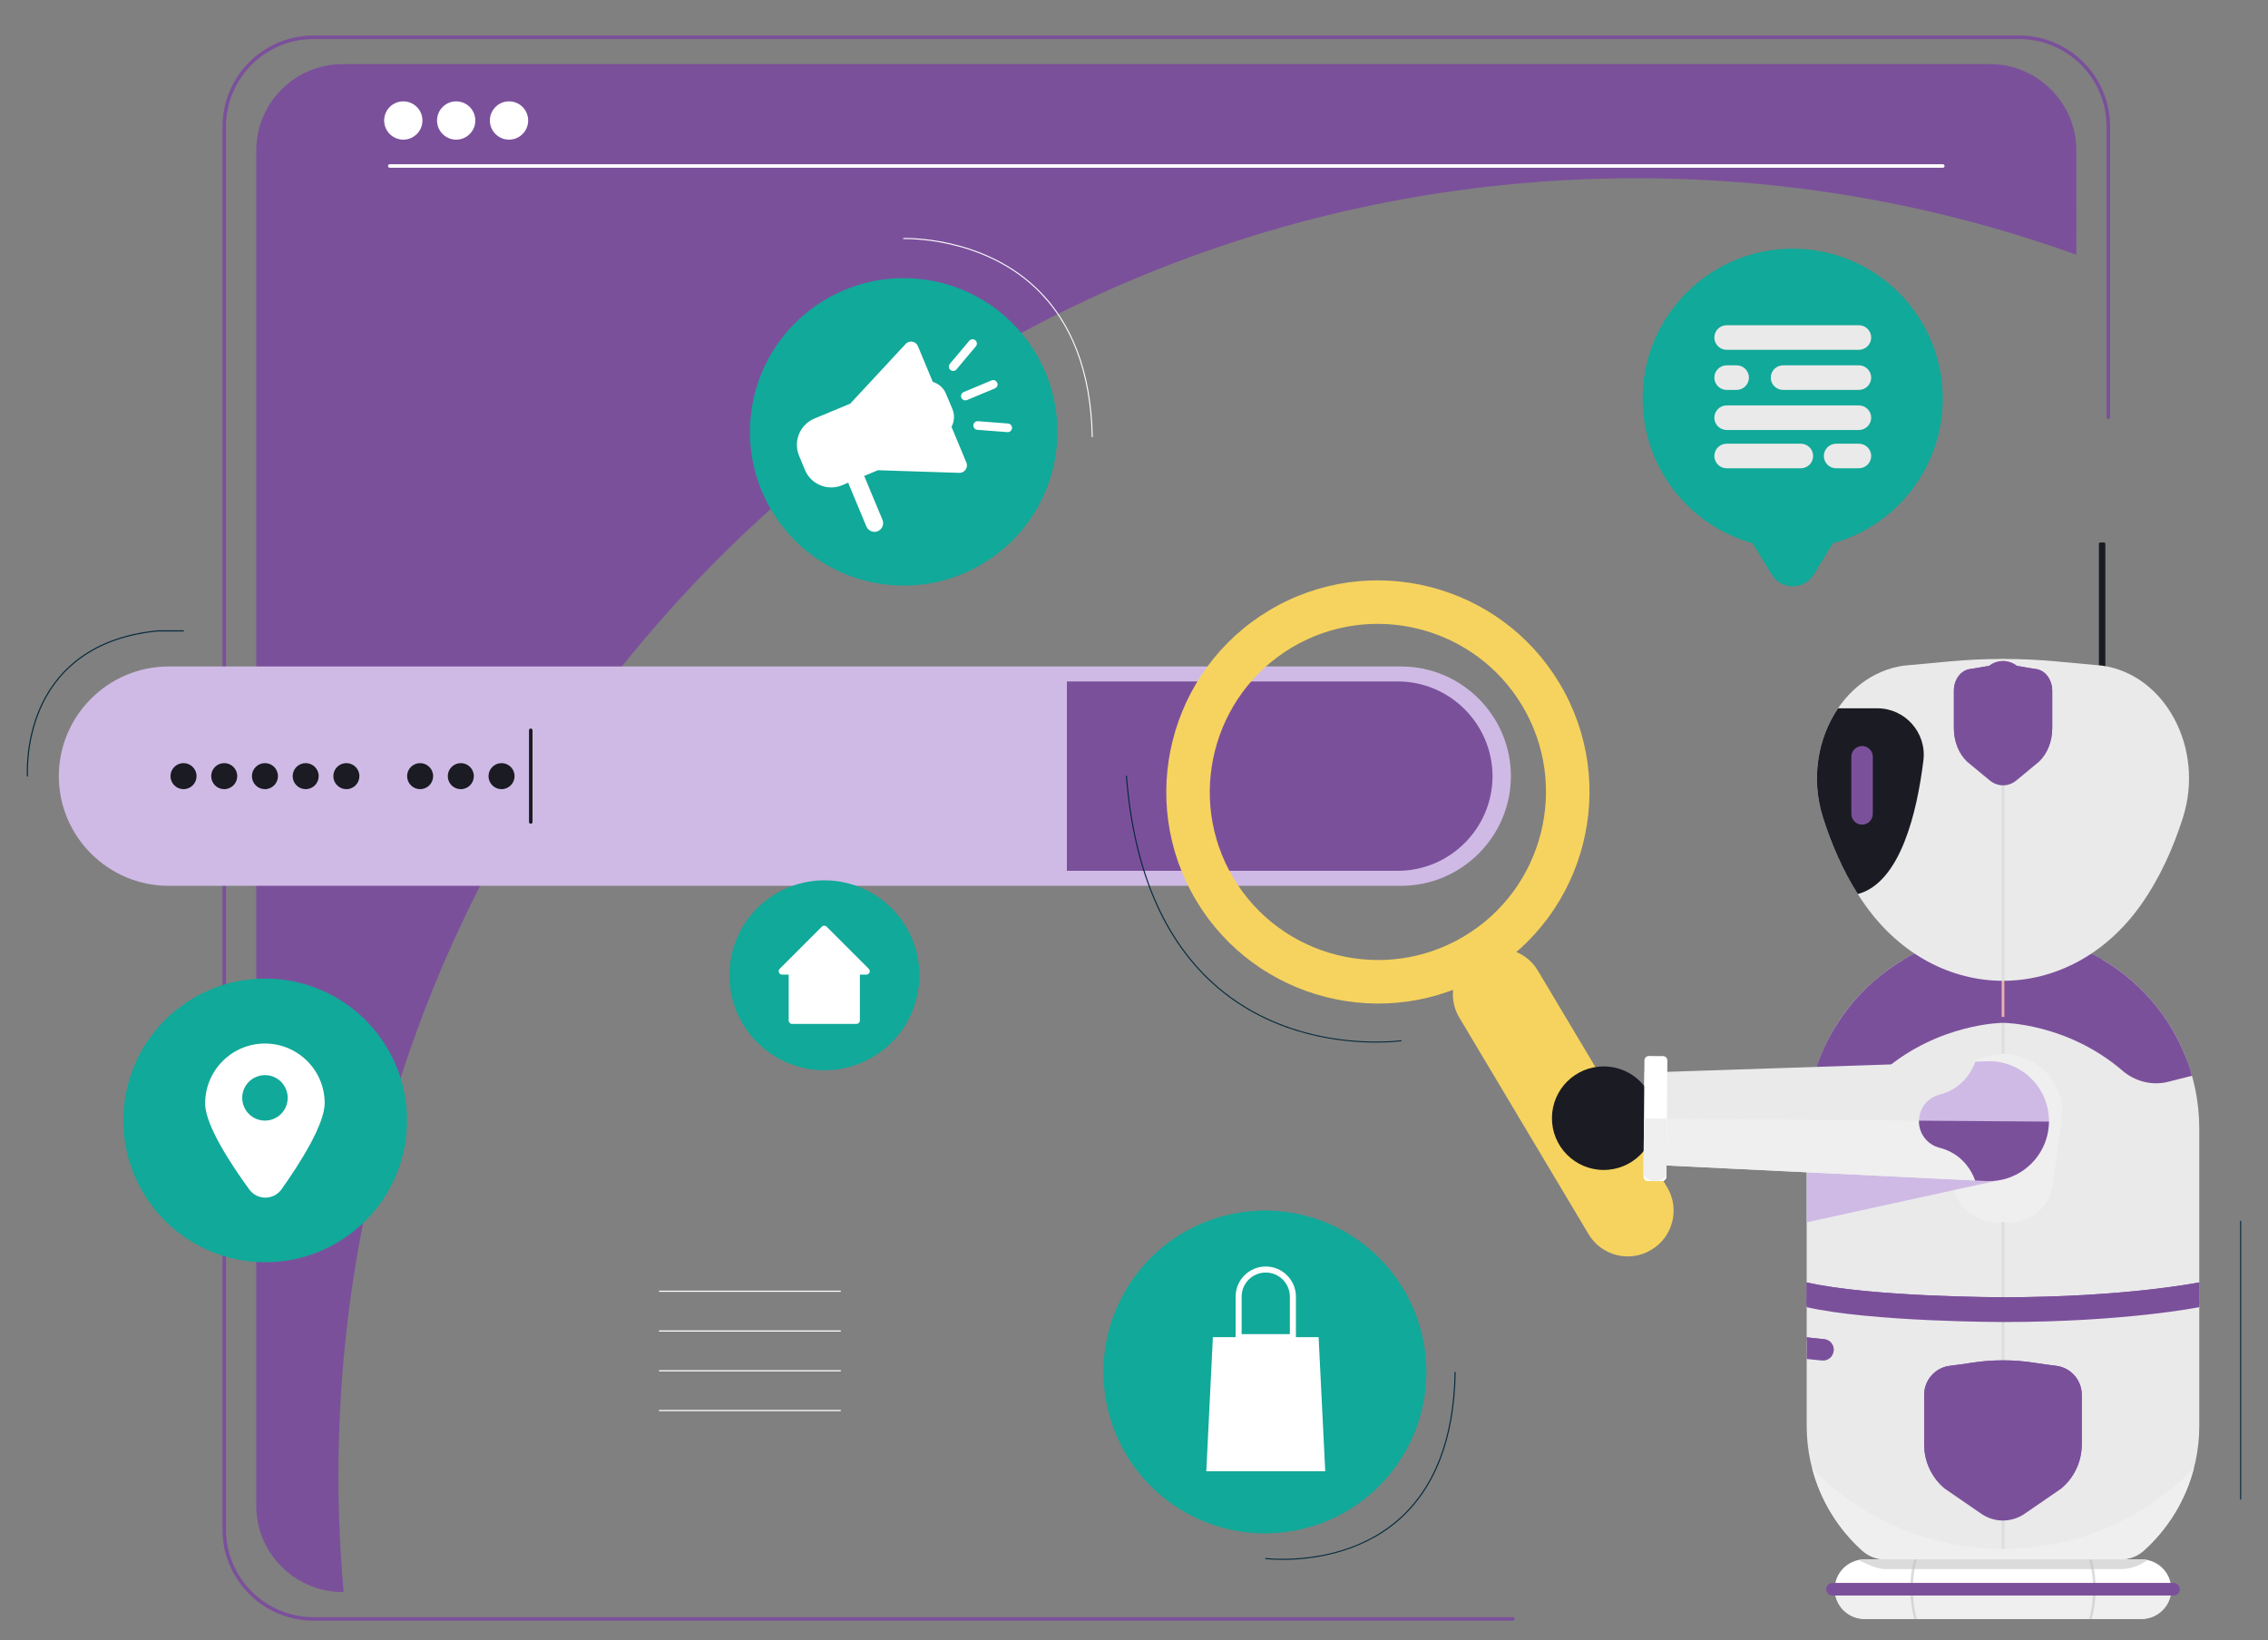 <?xml version="1.0" encoding="UTF-8"?> <!-- Generator: Adobe Illustrator 26.0.2, SVG Export Plug-In . SVG Version: 6.00 Build 0) --> <svg xmlns="http://www.w3.org/2000/svg" xmlns:xlink="http://www.w3.org/1999/xlink" version="1.1" id="Layer_1" x="0px" y="0px" viewBox="0 0 500 361.68" style="enable-background:new 0 0 500 361.68;" xml:space="preserve"><rect x="0" y="0" width="500" height="361.68" fill="#808080" stroke="none"/> <style type="text/css"> .st0{fill:#7B509B;} .st1{fill:#11A999;} .st2{fill:#EAEAEA;} .st3{fill:#FFFFFF;} .st4{fill:#CFBAE5;} .st5{fill:#1A1B23;} .st6{fill:#F6D35E;} .st7{fill:#EFEFEF;} .st8{fill:#DDDDDD;} .st9{fill:#EAAEAC;} .st10{fill:#DBDBDB;} .st11{opacity:0.54;} .st12{fill:#BFBFBF;} .st13{fill:#05293C;} </style> <g> <path class="st0" d="M74.61,325.47c0-158.05,128.12-286.17,286.17-286.17c34.04,0,66.68,5.96,96.96,16.86V33.15 c0-10.46-8.56-19.01-19.01-19.01H75.5c-10.46,0-19.01,8.56-19.01,19.01v298.86c0,10.46,8.56,19.01,19.01,19.01h0.26 C75.02,342.61,74.61,334.09,74.61,325.47z"></path> </g> <g> <g> <g> <path class="st1" d="M428.3,87.91c0-19.51-16.89-35.07-36.85-32.87c-14.97,1.66-27.12,13.57-29.03,28.51 c-2.18,17.07,8.66,31.99,23.94,36.23l4.25,6.93c2.11,3.44,7.11,3.44,9.22,0l4.25-6.93C418.05,115.9,428.3,103.11,428.3,87.91z"></path> </g> </g> <g> <g> <g> <path class="st2" d="M380.65,77.13h29.16c1.49,0,2.71-1.22,2.71-2.71l0,0c0-1.49-1.22-2.71-2.71-2.71h-29.16 c-1.49,0-2.71,1.22-2.71,2.71l0,0C377.94,75.91,379.16,77.13,380.65,77.13z"></path> </g> </g> <g> <g> <path class="st2" d="M380.65,94.81h29.16c1.49,0,2.71-1.22,2.71-2.71l0,0c0-1.49-1.22-2.71-2.71-2.71h-29.16 c-1.49,0-2.71,1.22-2.71,2.71l0,0C377.94,93.59,379.16,94.81,380.65,94.81z"></path> </g> </g> <g> <g> <path class="st2" d="M393.09,85.97h16.72c1.49,0,2.71-1.22,2.71-2.71l0,0c0-1.49-1.22-2.71-2.71-2.71h-16.72 c-1.49,0-2.71,1.22-2.71,2.71l0,0C390.37,84.75,391.6,85.97,393.09,85.97z"></path> </g> </g> <g> <g> <path class="st2" d="M404.79,103.25h5.02c1.49,0,2.71-1.22,2.71-2.71l0,0c0-1.49-1.22-2.71-2.71-2.71h-5.02 c-1.49,0-2.71,1.22-2.71,2.71l0,0C402.07,102.02,403.29,103.25,404.79,103.25z"></path> </g> </g> <g> <g> <path class="st2" d="M380.65,103.25h16.36c1.49,0,2.71-1.22,2.71-2.71l0,0c0-1.49-1.22-2.71-2.71-2.71h-16.36 c-1.49,0-2.71,1.22-2.71,2.71l0,0C377.94,102.02,379.16,103.25,380.65,103.25z"></path> </g> </g> <g> <g> <path class="st2" d="M380.65,85.97h2.21c1.49,0,2.71-1.22,2.71-2.71l0,0c0-1.49-1.22-2.71-2.71-2.71h-2.21 c-1.49,0-2.71,1.22-2.71,2.71l0,0C377.94,84.75,379.16,85.97,380.65,85.97z"></path> </g> </g> </g> </g> <g> <g> <g> <rect x="145.29" y="284.57" class="st3" width="40.07" height="0.26"></rect> </g> </g> <g> <g> <rect x="145.29" y="293.34" class="st3" width="40.07" height="0.26"></rect> </g> </g> <g> <g> <rect x="145.29" y="302.11" class="st3" width="40.07" height="0.26"></rect> </g> </g> <g> <g> <rect x="145.29" y="310.88" class="st3" width="40.07" height="0.26"></rect> </g> </g> </g> <g> <path class="st0" d="M333.53,357.34H69.12c-11.07,0-20.07-9.01-20.07-20.07V27.9c0-11.07,9-20.07,20.07-20.07h376 c11.07,0,20.07,9,20.07,20.07v64.14c0,0.22-0.18,0.39-0.39,0.39s-0.39-0.18-0.39-0.39V27.9c0-10.64-8.65-19.29-19.29-19.29h-376 c-10.64,0-19.29,8.65-19.29,19.29v309.37c0,10.64,8.65,19.29,19.29,19.29h264.41c0.22,0,0.39,0.18,0.39,0.39 S333.74,357.34,333.53,357.34z"></path> </g> <g> <path class="st3" d="M428.3,36.99H85.93c-0.22,0-0.39-0.18-0.39-0.39c0-0.22,0.18-0.39,0.39-0.39H428.3c0.22,0,0.39,0.18,0.39,0.39 C428.7,36.81,428.52,36.99,428.3,36.99z"></path> </g> <g> <circle class="st3" cx="88.91" cy="26.57" r="4.22"></circle> </g> <g> <path class="st3" d="M104.79,26.57c0,2.33-1.89,4.22-4.22,4.22c-2.33,0-4.22-1.89-4.22-4.22c0-2.33,1.89-4.22,4.22-4.22 C102.9,22.35,104.79,24.24,104.79,26.57z"></path> </g> <g> <path class="st3" d="M116.44,26.57c0,2.33-1.89,4.22-4.22,4.22c-2.33,0-4.22-1.89-4.22-4.22c0-2.33,1.89-4.22,4.22-4.22 C114.56,22.35,116.44,24.24,116.44,26.57z"></path> </g> <g> <path class="st4" d="M308.91,195.31H37.15c-13.3,0-24.18-10.88-24.18-24.18l0,0c0-13.3,10.88-24.18,24.18-24.18h271.76 c13.3,0,24.18,10.88,24.18,24.18l0,0C333.09,184.43,322.2,195.31,308.91,195.31z"></path> </g> <g> <path class="st0" d="M308.16,150.25H235.2V192h72.97c11.48,0,20.87-9.39,20.87-20.87C329.03,159.65,319.64,150.25,308.16,150.25z"></path> </g> <g> <g> <path class="st5" d="M43.33,171.13c0,1.58-1.28,2.87-2.87,2.87c-1.58,0-2.87-1.28-2.87-2.87c0-1.58,1.28-2.87,2.87-2.87 C42.04,168.26,43.33,169.54,43.33,171.13z"></path> </g> <g> <path class="st5" d="M52.3,171.13c0,1.58-1.28,2.87-2.87,2.87c-1.58,0-2.87-1.28-2.87-2.87c0-1.58,1.28-2.87,2.87-2.87 C51.02,168.26,52.3,169.54,52.3,171.13z"></path> </g> <g> <path class="st5" d="M61.28,171.13c0,1.58-1.28,2.87-2.87,2.87s-2.87-1.28-2.87-2.87c0-1.58,1.28-2.87,2.87-2.87 S61.28,169.54,61.28,171.13z"></path> </g> <g> <path class="st5" d="M70.26,171.13c0,1.58-1.28,2.87-2.87,2.87c-1.58,0-2.87-1.28-2.87-2.87c0-1.58,1.28-2.87,2.87-2.87 C68.97,168.26,70.26,169.54,70.26,171.13z"></path> </g> <g> <path class="st5" d="M79.23,171.13c0,1.58-1.28,2.87-2.87,2.87c-1.58,0-2.87-1.28-2.87-2.87c0-1.58,1.28-2.87,2.87-2.87 C77.95,168.26,79.23,169.54,79.23,171.13z"></path> </g> <g> <path class="st5" d="M95.49,171.13c0,1.58-1.28,2.87-2.87,2.87c-1.58,0-2.87-1.28-2.87-2.87c0-1.58,1.28-2.87,2.87-2.87 C94.2,168.26,95.49,169.54,95.49,171.13z"></path> </g> <g> <path class="st5" d="M104.46,171.13c0,1.58-1.28,2.87-2.87,2.87s-2.87-1.28-2.87-2.87c0-1.58,1.28-2.87,2.87-2.87 S104.46,169.54,104.46,171.13z"></path> </g> <g> <path class="st5" d="M113.44,171.13c0,1.58-1.28,2.87-2.87,2.87s-2.87-1.28-2.87-2.87c0-1.58,1.28-2.87,2.87-2.87 S113.44,169.54,113.44,171.13z"></path> </g> </g> <g> <path class="st5" d="M117.01,181.62c-0.22,0-0.39-0.18-0.39-0.39v-20.21c0-0.22,0.18-0.39,0.39-0.39c0.22,0,0.39,0.18,0.39,0.39 v20.21C117.4,181.45,117.23,181.62,117.01,181.62z"></path> </g> <g> <g> <g> <path class="st6" d="M327.68,214.69c-22.09,13.19-50.8,5.94-63.98-16.16c-13.19-22.09-5.94-50.8,16.16-63.98 c22.09-13.19,50.8-5.94,63.98,16.16C357.02,172.8,349.78,201.5,327.68,214.69z M284.77,142.78 c-17.55,10.48-23.31,33.28-12.84,50.83c10.48,17.55,33.28,23.31,50.83,12.84c17.55-10.48,23.31-33.28,12.84-50.83 C325.13,138.07,302.32,132.31,284.77,142.78z"></path> </g> </g> <g> <path class="st6" d="M364.09,275.54l-0.13,0.08c-4.73,2.82-10.91,1.26-13.73-3.47l-28.53-47.81c-2.82-4.73-1.26-10.91,3.47-13.73 l0.13-0.08c4.73-2.82,10.91-1.26,13.73,3.47l28.53,47.81C370.38,266.54,368.82,272.72,364.09,275.54z"></path> </g> </g> <g> <g> <g> <path class="st3" d="M411.04,356.95h61.07c3.62,0,6.56-2.94,6.56-6.56l0,0c0-3.62-2.94-6.56-6.56-6.56h-61.07 c-3.62,0-6.56,2.94-6.56,6.56l0,0C404.48,354.01,407.42,356.95,411.04,356.95z"></path> </g> </g> <g> <g> <path class="st7" d="M472.12,356.95h-61.07c-3.62,0-6.56-2.94-6.56-6.56h74.2C478.68,354.01,475.74,356.95,472.12,356.95z"></path> </g> </g> <g> <g> <path class="st2" d="M441.58,205.63L441.58,205.63c23.9,0,43.27,19.37,43.27,43.27v65.55c0,10.46-4.44,20.43-12.23,27.43l0,0 c-1.39,1.25-3.2,1.95-5.08,1.95h-51.93c-1.88,0-3.68-0.69-5.08-1.95l0,0c-7.78-7-12.23-16.97-12.23-27.43V248.9 C398.31,225,417.68,205.63,441.58,205.63z"></path> </g> </g> <g> <g> <path class="st8" d="M441.28,343.83V205.64c0.1,0,0.2-0.01,0.3-0.01c0.1,0,0.2,0.01,0.3,0.01v138.19H441.28z"></path> </g> </g> <g> <g> <path class="st7" d="M441.56,341.51c16.51,0,31.42-6.82,42.1-17.78c-1.8,6.94-5.6,13.27-11.03,18.15l0,0 c-1.39,1.25-3.2,1.95-5.08,1.95h-51.93c-1.88,0-3.68-0.69-5.08-1.95l0,0c-5.42-4.87-9.21-11.18-11.02-18.1 C410.19,334.72,425.08,341.51,441.56,341.51z"></path> </g> </g> <g> <g> <g> <path class="st0" d="M441.58,206.92L441.58,206.92L441.58,206.92c19,0,35.5,12.06,41.32,29.09c0.13,0.37,0.23,0.81,0.35,1.18 l-5.29,1.34c-3.56,0.89-7.29-0.09-10.07-2.48c-12.2-10.49-26.31-10.53-26.31-10.53s-14.1,0.04-26.31,10.53 c-2.78,2.39-6.51,3.37-10.07,2.48l-5.25-1.47c0.18-0.66,0.46-1.55,0.77-2.44C406.49,218.14,423.08,206.92,441.58,206.92z"></path> </g> </g> </g> <g> <g> <g> <path class="st0" d="M441.58,205.63L441.58,205.63L441.58,205.63c19.41,0,35.83,12.78,41.32,30.38l-4.94,1.23 c-3.56,0.89-7.29-0.09-10.07-2.48c-12.2-10.49-26.31-10.53-26.31-10.53s-14.1,0.04-26.31,10.53c-2.78,2.39-6.51,3.37-10.07,2.48 l-4.94-1.23C405.75,218.41,422.17,205.63,441.58,205.63z"></path> </g> </g> </g> <g> <g> <g> <g> <g> <path class="st0" d="M441.56,286.03c27.04,0,43.29-3.28,43.29-3.28v4.71c0,0-16.26,3.28-43.29,3.28c0,0-28.95-0.02-43.29-3.28 v-4.71C412.61,286.01,441.56,286.03,441.56,286.03z"></path> </g> </g> </g> </g> <g> <g> <g> <g> <path class="st0" d="M441.56,286.78c27.04,0,43.29-3.28,43.29-3.28v4.71c0,0-16.26,3.28-43.29,3.28c0,0-28.95-0.02-43.29-3.28 v-4.71C412.61,286.76,441.56,286.78,441.56,286.78z"></path> </g> </g> </g> </g> <g> <g> <g> <g> <path class="st0" d="M441.56,286.03c27.04,0,43.29-3.28,43.29-3.28v0.75c0,0-16.26,3.28-43.29,3.28c0,0-28.95-0.02-43.29-3.28 v-0.75C412.61,286.01,441.56,286.03,441.56,286.03z"></path> </g> </g> </g> </g> <g> <g> <g> <g> <path class="st0" d="M441.56,290.28c27.04,0,43.29-3.28,43.29-3.28v0.75c0,0-16.26,3.28-43.29,3.28c0,0-28.95-0.02-43.29-3.28 V287C412.61,290.26,441.56,290.28,441.56,290.28z"></path> </g> </g> </g> </g> </g> <g> <g> <g> <path class="st0" d="M398.31,294.86c1.43,0.18,2.75,0.31,3.81,0.41c1.42,0.13,2.4,1.47,2.09,2.86c-0.26,1.16-1.32,1.95-2.5,1.85 c-0.92-0.08-2.1-0.19-3.4-0.34V294.86z"></path> </g> </g> </g> <g> <g> <g> <path class="st0" d="M402.12,295.27c1.32,0.12,2.25,1.3,2.12,2.59c-0.11-1.09-0.96-2-2.12-2.1c-1.07-0.1-2.39-0.23-3.81-0.41 v-0.48C399.74,295.04,401.06,295.17,402.12,295.27z"></path> </g> </g> </g> <g> <g> <g> <path class="st0" d="M463.43,211.58c-13.37,9.48-30.33,9.48-43.71,0c6.42-3.77,13.87-5.95,21.85-5.95l0,0h0 C449.56,205.63,457.01,207.82,463.43,211.58z"></path> </g> </g> </g> <g> <g> <g> <g> <path class="st0" d="M429.88,301.14c1.66-0.2,3.26-0.42,4.75-0.66c4.61-0.72,9.28-0.72,13.89,0c1.49,0.23,3.09,0.46,4.75,0.66 c3.23,0.38,5.67,3.13,5.67,6.39v10.96c0,3.82-1.73,7.44-4.7,9.85l-7.9,5.43c-2.87,1.98-6.67,1.98-9.54,0l-7.9-5.43 c-2.97-2.41-4.7-6.02-4.7-9.85v-10.96C424.21,304.27,426.65,301.52,429.88,301.14z"></path> </g> </g> </g> <g> <g> <g> <path class="st0" d="M429.88,301.14c1.66-0.2,3.26-0.42,4.75-0.66c4.61-0.72,9.28-0.72,13.89,0c1.49,0.23,3.09,0.46,4.75,0.66 c3.23,0.38,5.67,3.13,5.67,6.39v10.96c0,3.82-1.73,7.44-4.7,9.85l-0.15,0.1c2.73-2.33,4.31-5.73,4.31-9.33v-10.63 c0-3.16-2.36-5.82-5.49-6.19c-1.61-0.19-3.16-0.41-4.61-0.64c-4.47-0.7-9-0.7-13.47,0c-1.44,0.23-3,0.45-4.61,0.64 c-3.13,0.37-5.49,3.03-5.49,6.19v10.63c0,3.6,1.59,7,4.31,9.33l-0.15-0.1c-2.97-2.41-4.7-6.02-4.7-9.85v-10.96 C424.21,304.27,426.65,301.52,429.88,301.14z"></path> </g> </g> </g> </g> <g> <g> <g> <path class="st9" d="M441.88,224.23c-0.18-0.01-0.3-0.01-0.3-0.01s-0.12,0-0.3,0.01v-18.59c0.1,0,0.2-0.01,0.3-0.01l0,0h0 c0.1,0,0.2,0.01,0.3,0.01V224.23z"></path> </g> </g> </g> <g> <g> <g> <g> <path class="st5" d="M463.87,148.88h-0.88c-0.15,0-0.27-0.12-0.27-0.27v-28.72c0-0.15,0.12-0.27,0.27-0.27h0.88 c0.15,0,0.27,0.12,0.27,0.27v28.72C464.14,148.75,464.02,148.88,463.87,148.88z"></path> </g> </g> </g> </g> <g> <g> <g> <path class="st2" d="M419.74,146.76l10.09-0.93c7.82-0.72,15.67-0.72,23.49,0l10.09,0.93c13.95,1.93,22.66,18.3,17.85,33.47 c-2.07,6.53-5.02,13.25-9.23,19.22c-15.81,22.4-45.1,22.4-60.91,0c-4.21-5.96-7.16-12.69-9.23-19.22 C397.08,165.06,405.8,148.69,419.74,146.76z"></path> </g> </g> </g> <g> <g> <g> <path class="st5" d="M405.22,156.17h8.63c6.16,0,10.93,5.39,10.18,11.5c-1.38,11.21-4.99,26.92-14.46,29.46 c-3.4-5.36-5.87-11.2-7.68-16.9C399.17,171.65,400.78,162.68,405.22,156.17L405.22,156.17z"></path> </g> </g> </g> <g> <g> <g> <g> <path class="st0" d="M410.51,181.83L410.51,181.83c1.3,0,2.37-1.07,2.37-2.37v-12.6c0-1.3-1.06-2.37-2.37-2.37l0,0 c-1.3,0-2.37,1.07-2.37,2.37v12.6C408.14,180.76,409.21,181.83,410.51,181.83z"></path> </g> </g> </g> </g> <g> <g> <g> <path class="st8" d="M441.88,145.29v70.95c-0.2,0-0.4,0-0.6,0v-70.95C441.48,145.29,441.68,145.29,441.88,145.29z"></path> </g> </g> </g> <g> <g> <g> <path class="st7" d="M440.09,269.5h2.98c4.82,0,8.9-3.57,9.53-8.35l2.08-15.67c0-7.24-5.87-13.11-13.11-13.11l0,0 c-7.24,0-13.11,5.87-13.11,13.11l2.08,15.67C431.19,265.93,435.27,269.5,440.09,269.5z"></path> </g> </g> </g> <g> <g> <g> <g> <g> <path class="st0" d="M434.28,147.52c1.04-0.15,2.04-0.32,2.97-0.49c2.88-0.54,5.79-0.54,8.67,0c0.93,0.18,1.93,0.35,2.97,0.49 c2.02,0.29,3.54,2.35,3.54,4.8v8.24c0,2.87-1.08,5.59-2.93,7.4l-4.93,4.08c-1.79,1.49-4.16,1.49-5.96,0l-4.93-4.08 c-1.85-1.81-2.93-4.53-2.93-7.4v-8.24C430.74,149.87,432.26,147.81,434.28,147.52z"></path> </g> </g> </g> <g> <g> <g> <path class="st0" d="M434.28,147.52c1.04-0.15,2.04-0.32,2.97-0.49c2.88-0.54,5.79-0.54,8.67,0c0.93,0.18,1.93,0.35,2.97,0.49 c2.02,0.29,3.54,2.35,3.54,4.8v8.24c0,2.87-1.08,5.59-2.93,7.4l-0.09,0.08c1.7-1.75,2.69-4.31,2.69-7.01v-7.99 c0-2.37-1.47-4.38-3.43-4.65c-1.01-0.14-1.97-0.31-2.88-0.48c-2.79-0.53-5.62-0.53-8.4,0c-0.9,0.17-1.87,0.34-2.88,0.48 c-1.96,0.28-3.43,2.28-3.43,4.65v7.99c0,2.7,0.99,5.26,2.69,7.01l-0.09-0.08c-1.85-1.81-2.93-4.53-2.93-7.4v-8.24 C430.74,149.87,432.26,147.81,434.28,147.52z"></path> </g> </g> </g> </g> <g> <g> <g> <path class="st0" d="M437.03,150.98c0,2.23,2.04,4.04,4.55,4.04s4.55-1.81,4.55-4.04c0-2.23-2.04-4.04-4.55-4.04 S437.03,148.75,437.03,150.98z"></path> </g> </g> </g> <g> <g> <g> <ellipse class="st0" cx="441.58" cy="149.78" rx="4.55" ry="4.04"></ellipse> </g> </g> </g> </g> <g> <g> <g> <polygon class="st4" points="442.07,259.92 398.31,269.5 398.31,258.48 "></polygon> </g> </g> </g> <g> <g> <g> <g> <path class="st2" d="M362.52,236.49l-0.16,20.24l75.58,3.67c7.47,0.31,13.71-5.63,13.77-13.1l0,0 c0.06-7.47-6.09-13.51-13.56-13.31L362.52,236.49z"></path> </g> </g> </g> <g> <g> <g> <g> <path class="st7" d="M451.71,247.3c-0.06,7.47-6.3,13.41-13.77,13.1l-75.58-3.67l0.08-10.12L451.71,247.3z"></path> </g> </g> </g> </g> <g> <g> <g> <g> <path class="st5" d="M353.64,235.13c-6.3-0.05-11.45,5.02-11.5,11.33c-0.05,6.3,5.02,11.45,11.33,11.5 c6.3,0.05,11.45-5.02,11.5-11.33C365.01,240.33,359.94,235.18,353.64,235.13z"></path> </g> </g> </g> </g> <g> <g> <g> <g> <path class="st3" d="M367.58,233.82l-0.2,25.66c0,0.52-0.44,0.95-0.96,0.95l-3.14-0.02c-0.52,0-0.95-0.44-0.95-0.96l0.2-25.66 c0-0.52,0.44-0.95,0.96-0.95l3.14,0.02C367.16,232.86,367.59,233.29,367.58,233.82z"></path> </g> </g> </g> </g> <g> <g> <g> <g> <path class="st7" d="M367.48,246.65l-0.09,11.66c-0.01,1.17-0.97,2.11-2.14,2.1l-0.81-0.01c-1.17-0.01-2.11-0.97-2.1-2.14 l0.09-11.66L367.48,246.65z"></path> </g> </g> </g> </g> <g> <g> <g> <path class="st4" d="M423.06,247.2c0-2.75,1.86-5.16,4.52-5.84c4.58-1.17,6.66-4.47,7.47-6.23c0.23-0.51,0.36-0.88,0.41-1.05 l2.7-0.09c7.4-0.2,13.5,5.73,13.55,13.11h0.01v0c0,0.03,0,0.07,0,0.1c0,0.03,0,0.07,0,0.1v0h-0.01 c-0.06,7.38-6.15,13.3-13.55,13.11l-2.7-0.09c-0.05-0.16-0.18-0.54-0.41-1.05c-0.81-1.76-2.88-5.06-7.47-6.23 C424.92,252.36,423.06,249.94,423.06,247.2h0.01H423.06z"></path> </g> </g> </g> <g> <g> <g> <path class="st0" d="M451.7,247.3c-0.03,3.65-1.54,6.94-3.94,9.31c-0.03,0.03-0.06,0.06-0.09,0.09 c-0.24,0.23-0.49,0.45-0.75,0.66c-0.08,0.06-0.15,0.13-0.23,0.2c-0.23,0.18-0.46,0.34-0.7,0.51c-0.12,0.08-0.23,0.17-0.36,0.25 c-0.21,0.14-0.44,0.26-0.66,0.38c-0.16,0.09-0.31,0.18-0.47,0.27c-0.21,0.11-0.42,0.2-0.64,0.29 c-0.19,0.08-0.37,0.17-0.56,0.25c-0.21,0.08-0.42,0.15-0.63,0.22c-0.2,0.07-0.41,0.14-0.61,0.2c-0.21,0.06-0.43,0.1-0.65,0.15 c-0.22,0.05-0.43,0.1-0.65,0.14c-0.22,0.04-0.44,0.06-0.66,0.08c-0.23,0.03-0.45,0.06-0.68,0.08 c-0.22,0.02-0.44,0.01-0.67,0.02c-0.27,0.01-0.54,0.02-0.81,0.01l-2.51-0.12c-0.06-0.18-0.17-0.53-0.39-1.01 c-0.81-1.76-2.88-5.06-7.47-6.23c-2.66-0.68-4.52-3.09-4.52-5.84l0.01,0h-0.01c0-0.04,0.01-0.08,0.01-0.12L451.7,247.3 L451.7,247.3L451.7,247.3z"></path> </g> </g> </g> </g> <g> <g> <path class="st10" d="M411.34,343.83h30.24h30.24c0.53,0,1.06,0.02,1.59,0.13c-1.64,1.25-3.7,2-5.76,2h-26.07h-26.07 c-2.06,0-5.78-1.99-5.78-1.99C410.23,343.84,410.81,343.83,411.34,343.83z"></path> </g> </g> <g> <g class="st11"> <g> <path class="st12" d="M461.13,343.83c0,0,1.98,5.57,0,13.12h-0.52c0,0,1.87-5.82,0-13.12H461.13z"></path> </g> </g> <g class="st11"> <g> <path class="st12" d="M422.03,343.83c0,0-1.98,5.57,0,13.12h0.52c0,0-1.87-5.82,0-13.12H422.03z"></path> </g> </g> </g> <g> <g> <path class="st0" d="M403.98,351.76h75.19c0.76,0,1.37-0.61,1.37-1.37l0,0c0-0.76-0.61-1.37-1.37-1.37h-75.19 c-0.76,0-1.37,0.61-1.37,1.37l0,0C402.61,351.15,403.23,351.76,403.98,351.76z"></path> </g> </g> <g> <g> <path class="st0" d="M479.18,351.76h-75.19c-0.76,0-1.37-0.61-1.37-1.37h77.94C480.55,351.15,479.93,351.76,479.18,351.76z"></path> </g> </g> </g> <g> <g> <ellipse transform="matrix(0.094 -0.996 0.996 0.094 85.561 284.677)" class="st1" cx="199.21" cy="95.32" rx="33.88" ry="33.88"></ellipse> </g> <g> <g> <path class="st3" d="M207,84.86c-0.27-0.19-0.57-0.36-0.88-0.49c-0.16-0.07-0.32-0.12-0.48-0.17l-3.27-7.86l0,0 c-0.03-0.07-0.06-0.13-0.09-0.19c-0.01-0.02-0.02-0.04-0.04-0.06c-0.02-0.04-0.05-0.08-0.07-0.11c-0.02-0.02-0.03-0.04-0.05-0.06 c-0.02-0.03-0.05-0.06-0.08-0.09c-0.02-0.02-0.04-0.04-0.06-0.06c-0.03-0.02-0.05-0.05-0.08-0.07c-0.02-0.02-0.05-0.04-0.07-0.06 c-0.03-0.02-0.05-0.04-0.08-0.05c-0.03-0.02-0.05-0.03-0.08-0.05c-0.02-0.01-0.05-0.03-0.07-0.04c-0.03-0.02-0.06-0.03-0.1-0.05 c-0.02-0.01-0.03-0.01-0.05-0.02c-0.41-0.16-0.88-0.15-1.29,0.04c-0.01,0.01-0.03,0.02-0.04,0.02c-0.12,0.06-0.24,0.14-0.35,0.24 c-0.04,0.04-0.08,0.08-0.12,0.12L187.44,89l-7.9,3.29c-2.39,1-3.84,3.31-3.86,5.75c0,0.81,0.15,1.64,0.48,2.44l0,0l0.65,1.57 l0.65,1.57c1.33,3.19,5,4.7,8.19,3.37l1.45-0.61c-0.06,0.03-0.09,0.1-0.07,0.16l3.98,9.55c0.41,0.97,1.54,1.44,2.51,1.03 c0.97-0.41,1.44-1.54,1.03-2.51l-3.98-9.55c-0.03-0.06-0.1-0.09-0.16-0.07l3.13-1.31l17.91,0.58c0.72,0.03,1.31-0.4,1.57-0.98 c0.01-0.02,0.02-0.03,0.02-0.05c0.01-0.03,0.02-0.07,0.04-0.1c0.01-0.03,0.02-0.05,0.03-0.08c0.01-0.03,0.02-0.06,0.02-0.09 c0.01-0.03,0.01-0.06,0.02-0.1c0-0.03,0.01-0.06,0.01-0.09c0-0.04,0.01-0.07,0.01-0.11c0-0.03,0-0.06,0-0.09 c0-0.04,0-0.08-0.01-0.12c0-0.03,0-0.05-0.01-0.08c-0.01-0.04-0.02-0.09-0.03-0.13c-0.01-0.02-0.01-0.04-0.01-0.07 c-0.02-0.07-0.04-0.13-0.07-0.2l0,0l0,0l-3.27-7.86c0.65-1.21,0.73-2.65,0.2-3.91l-0.72-1.72l-0.72-1.72l0,0 C208.23,86.02,207.68,85.35,207,84.86z"></path> </g> <g> <path class="st3" d="M219.33,85.64l-6.14,2.56c-0.48,0.2-1.05-0.03-1.25-0.51l0,0c-0.2-0.48,0.03-1.05,0.51-1.25l6.14-2.56 c0.48-0.2,1.05,0.03,1.25,0.51l0,0C220.05,84.87,219.82,85.43,219.33,85.64z"></path> </g> <g> <g> <path class="st3" d="M215.14,76.36l-4.28,5.09c-0.34,0.4-0.94,0.45-1.34,0.12l0,0c-0.4-0.34-0.45-0.94-0.12-1.34l4.28-5.09 c0.34-0.4,0.94-0.45,1.34-0.12l0,0C215.43,75.36,215.48,75.96,215.14,76.36z"></path> </g> <g> <path class="st3" d="M222.09,95.28l-6.63-0.51c-0.52-0.04-0.92-0.5-0.88-1.02l0,0c0.04-0.52,0.5-0.92,1.02-0.88l6.63,0.51 c0.52,0.04,0.92,0.5,0.88,1.02l0,0C223.07,94.93,222.61,95.32,222.09,95.28z"></path> </g> </g> </g> </g> <g> <g> <ellipse transform="matrix(0.972 -0.233 0.233 0.972 -62.871 73.423)" class="st1" cx="279.05" cy="302.57" rx="35.61" ry="35.61"></ellipse> </g> <g> <g> <polygon class="st3" points="292.16,324.39 265.94,324.39 267.39,294.83 290.7,294.83 "></polygon> </g> <g> <g> <path class="st3" d="M285.7,295.5h-13.3v-9.6c0-3.67,2.98-6.65,6.65-6.65s6.65,2.98,6.65,6.65V295.5z M273.73,294.16h10.63 v-8.26c0-2.93-2.38-5.32-5.32-5.32c-2.93,0-5.31,2.38-5.31,5.32V294.16z"></path> </g> </g> </g> </g> <g> <g> <g> <ellipse transform="matrix(0.806 -0.592 0.592 0.806 -134.883 82.468)" class="st1" cx="58.41" cy="247.08" rx="31.27" ry="31.27"></ellipse> </g> </g> <g> <path class="st3" d="M58.28,230.09c-7.28,0.07-13.12,6.04-13.05,13.31c0.05,4.79,5.81,13.49,9.73,18.87 c1.76,2.41,5.37,2.39,7.1-0.04c3.88-5.46,9.57-14.29,9.52-19.1C71.52,235.85,65.56,230.01,58.28,230.09z M60.34,246.69 c-2.56,1.07-5.49-0.14-6.55-2.7c-1.07-2.56,0.14-5.49,2.7-6.55c2.56-1.07,5.49,0.14,6.55,2.7 C64.1,242.69,62.9,245.63,60.34,246.69z"></path> </g> </g> <g> <g> <g> <ellipse transform="matrix(0.365 -0.931 0.931 0.365 -84.676 305.768)" class="st1" cx="181.71" cy="214.93" rx="20.94" ry="20.94"></ellipse> </g> </g> <g> <path class="st3" d="M181.18,204.32l-9.29,9.29c-0.47,0.47-0.14,1.28,0.53,1.28h1.45v10.12c0,0.41,0.33,0.75,0.75,0.75h14.2 c0.41,0,0.75-0.33,0.75-0.75v-10.12H191c0.67,0,1-0.81,0.53-1.28l-9.29-9.29C181.94,204.03,181.47,204.03,181.18,204.32z"></path> </g> </g> <g> <path class="st13" d="M493.97,330.65c-0.06,0-0.12-0.05-0.12-0.12v-61.26c0-0.06,0.05-0.12,0.12-0.12s0.12,0.05,0.12,0.12v61.26 C494.09,330.6,494.03,330.65,493.97,330.65z"></path> </g> <g> <path class="st13" d="M6.06,171.24c-0.06,0-0.11-0.05-0.12-0.11c-0.01-0.07-0.51-7.38,2.78-14.95c3.04-6.99,10.03-15.66,26.06-17.2 l5.67,0c0.07,0,0.12,0.05,0.12,0.12c0,0.07-0.05,0.12-0.12,0.12H34.8c-15.9,1.53-22.84,10.12-25.85,17.06 c-3.27,7.52-2.77,14.77-2.77,14.84C6.19,171.18,6.14,171.24,6.06,171.24C6.07,171.24,6.07,171.24,6.06,171.24z"></path> </g> <g> <path class="st13" d="M282.79,343.93c-2.29,0-3.71-0.18-3.76-0.18c-0.06-0.01-0.11-0.07-0.1-0.13c0.01-0.06,0.06-0.12,0.13-0.1 c0.17,0.02,16.87,2.1,28.97-8.33c8.14-7.01,12.4-17.99,12.65-32.61c0-0.06,0.05-0.12,0.12-0.12h0c0.07,0,0.12,0.06,0.12,0.12 c-0.25,14.7-4.54,25.73-12.73,32.79C299.5,342.84,288.47,343.93,282.79,343.93z"></path> </g> <g> <path class="st3" d="M240.8,96.42c-0.06,0-0.12-0.05-0.12-0.12c-0.28-14.24-4.5-25.29-12.54-32.85 c-12.06-11.33-28.75-10.74-28.92-10.74c0,0,0,0-0.01,0c-0.06,0-0.11-0.05-0.12-0.11c0-0.07,0.05-0.12,0.11-0.12 c0.17,0,16.95-0.6,29.09,10.81c8.09,7.6,12.34,18.71,12.62,33.02C240.92,96.37,240.85,96.42,240.8,96.42z"></path> </g> <g> <path class="st13" d="M303.37,229.88c-7.61,0-21.74-1.48-33.76-11.06c-12.49-9.95-19.69-25.99-21.4-47.68 c-0.01-0.06,0.04-0.12,0.11-0.13c0.07,0,0.12,0.04,0.13,0.11c1.71,21.62,8.88,37.61,21.31,47.52 c17.26,13.75,38.88,10.75,39.1,10.72c0.07-0.02,0.12,0.04,0.13,0.1c0.01,0.06-0.04,0.12-0.1,0.13 C308.82,229.59,306.73,229.88,303.37,229.88z"></path> </g> <g> </g> <g> </g> <g> </g> <g> </g> <g> </g> <g> </g> </svg> 